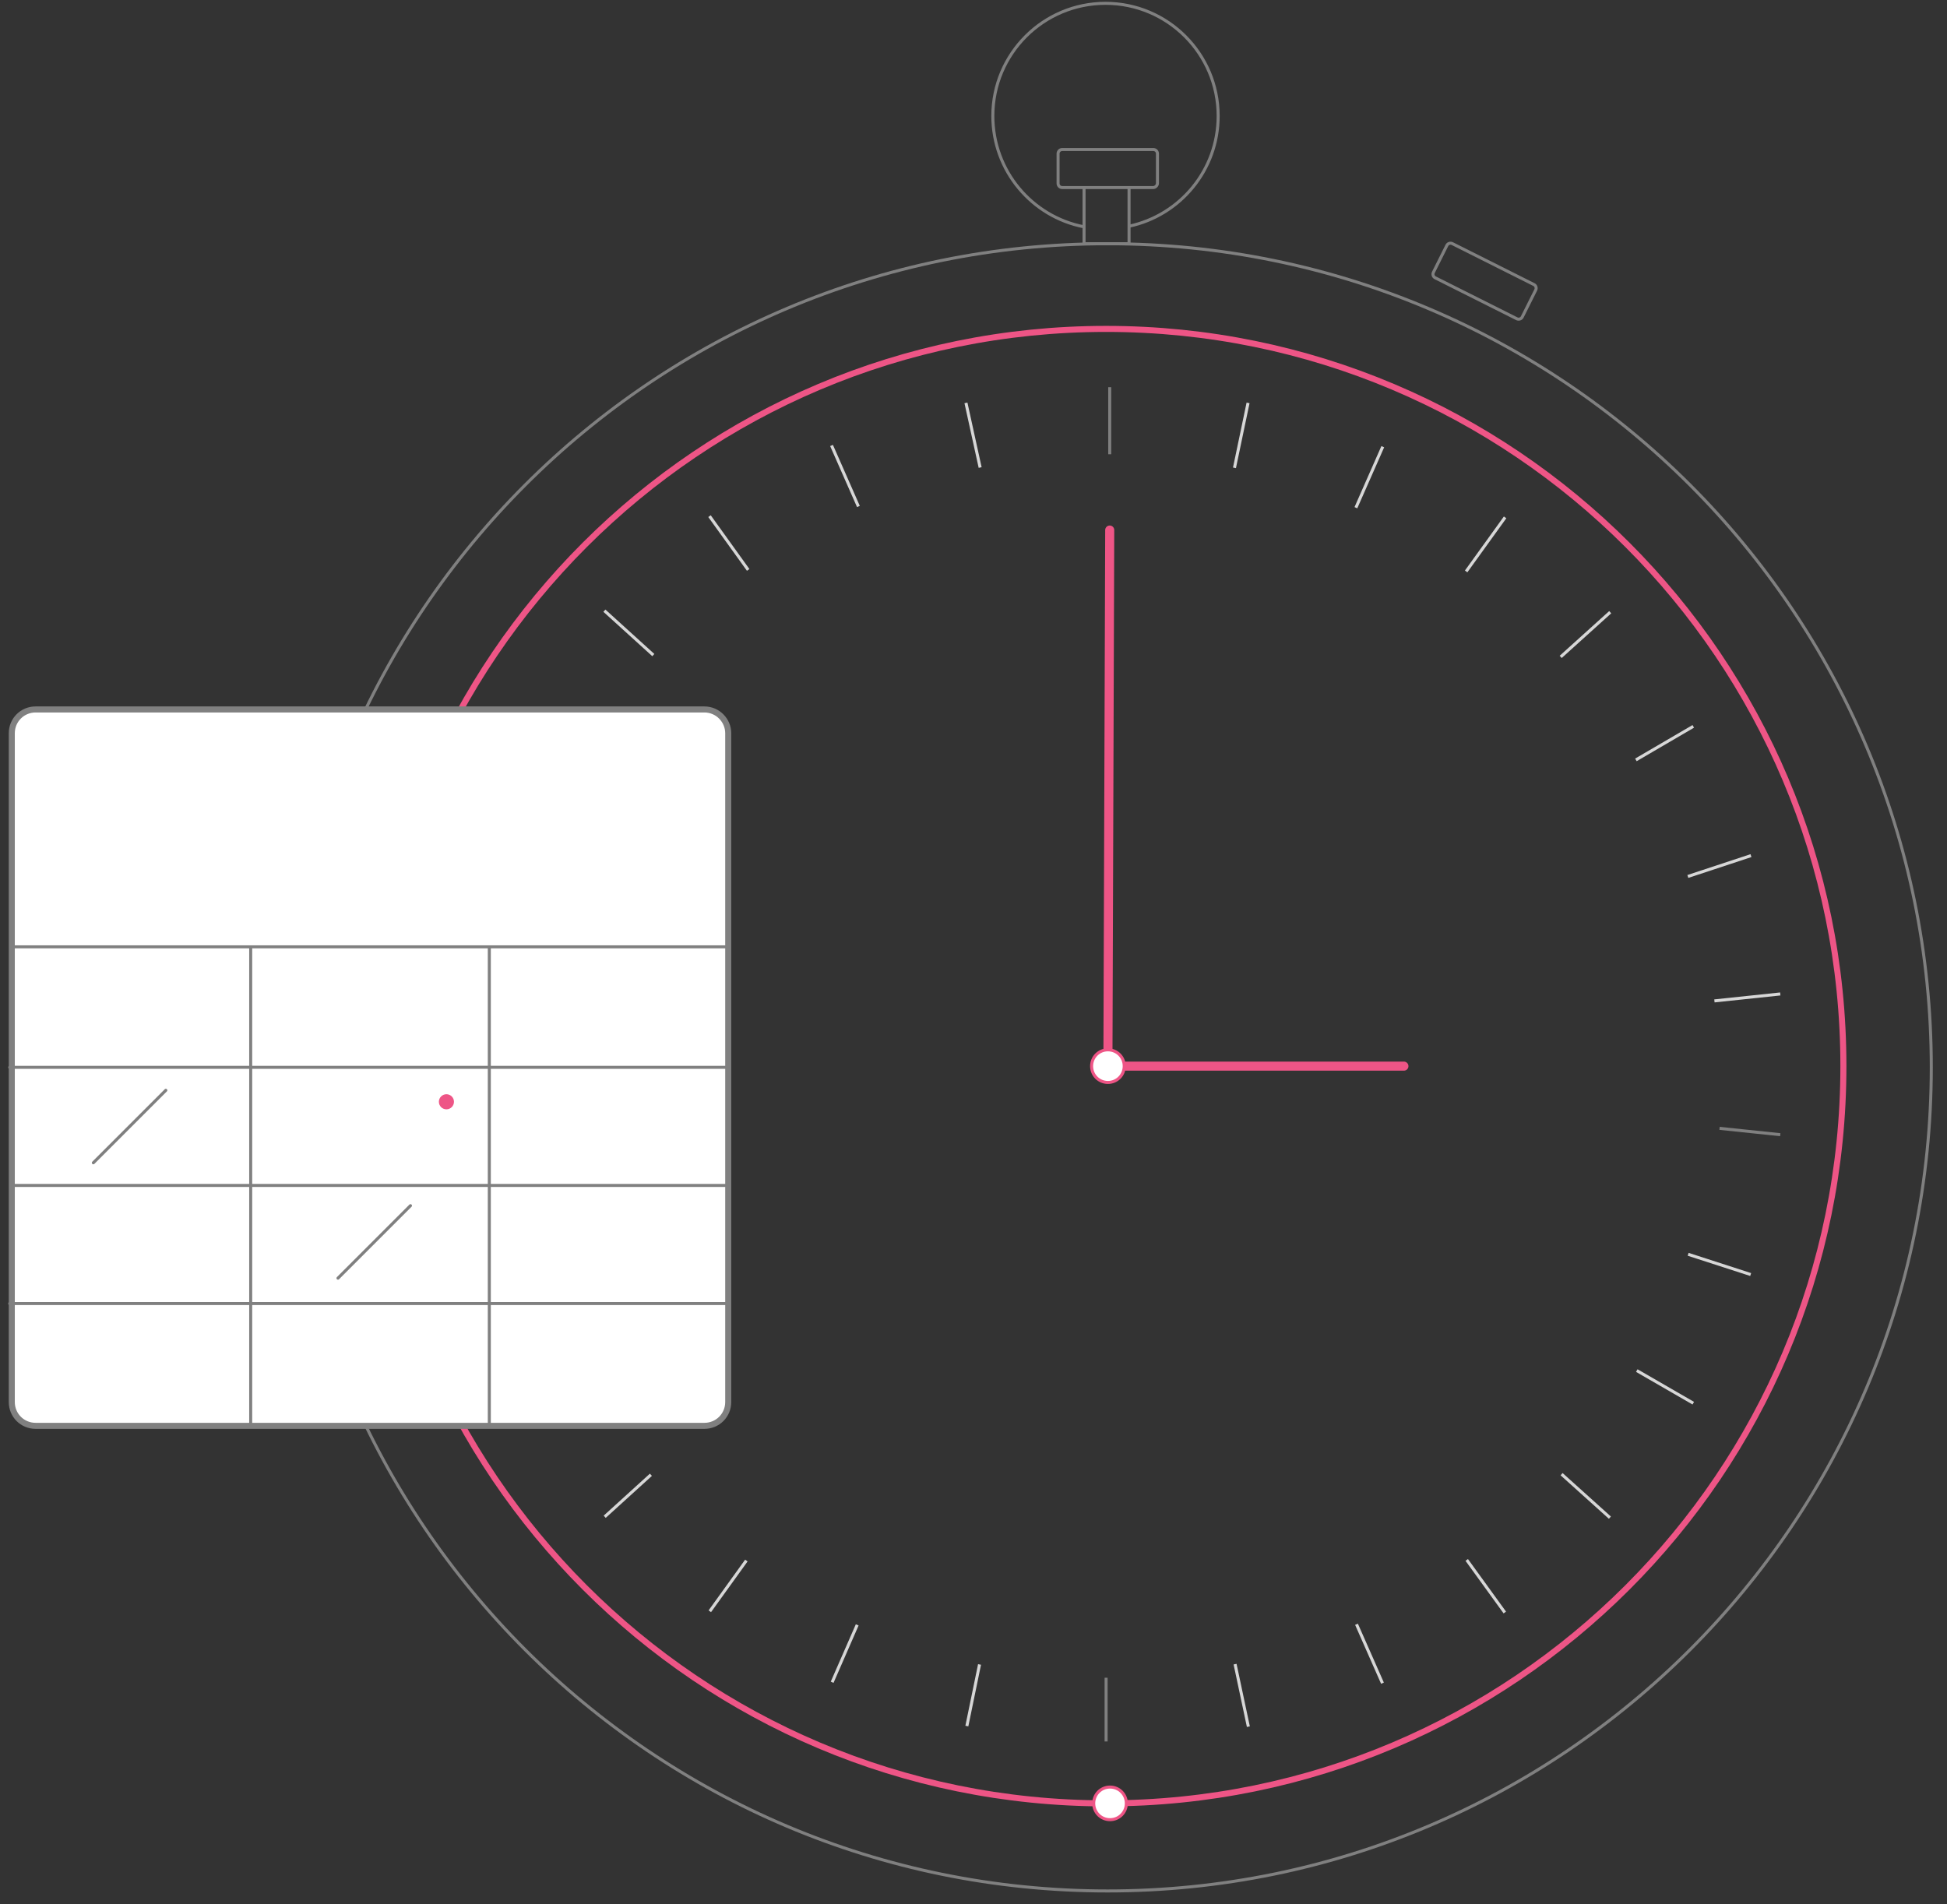 <svg version="1.1" id="animaclock" xmlns="http://www.w3.org/2000/svg" x="0" y="0" viewBox="0 0 644.6 630.5" xml:space="preserve">
  <rect x="0" y="0" width="644.6" height="630.5" fill="#333333" stroke="none"/>
  <style>
    .soon1,.soon2{fill:none;stroke:gray;stroke-miterlimit:10}.soon2{fill:#fff;stroke:#ee5586;stroke-linecap:round;stroke-linejoin:round}.soon3,.soon4{fill:none;stroke-miterlimit:10}.soon3{stroke-width:3;stroke-linecap:round;stroke-linejoin:round;stroke:#ee5586}.soon4{stroke:#d7d7d7}.soon6,.soon7{stroke-linecap:round;stroke-linejoin:round;stroke-miterlimit:10}.soon6{stroke-width:3;fill:#fff;stroke:#ee5586}.soon7{fill:none;stroke:gray}
  </style>
  <path id="svg-concept" d="M610.3 353c0 134.8-109.3 244.1-244.1 244.1S122.1 487.8 122.1 353s109.3-244.1 244.1-244.1S610.3 218.2 610.3 353z" fill="none" stroke="#ee5586" stroke-width="2" stroke-linecap="round" stroke-linejoin="round" stroke-miterlimit="10"/>
  <path class="soon1" d="M639.4 353.4c0 150.6-122.1 272.7-272.7 272.7S94 504 94 353.4 216.1 80.7 366.7 80.7s272.7 122.1 272.7 272.7z"/>
  <path id="svg-concept" class="soon2" d="M372.9 597.1c0 3-2.4 5.4-5.4 5.4-3 0-5.4-2.4-5.4-5.4 0-3 2.4-5.4 5.4-5.4 3 0 5.4 2.4 5.4 5.4z"/>
  <path class="soon1" d="M367.4 128.2v22.2"/>
  <path class="soon4" d="M413.2 133.4l-4.5 21.5M457.8 147.9l-8.9 20.2M498.3 171.3l-12.9 17.9M533.1 202.7l-16.4 14.8M560.6 240.5l-19 11.1M579.7 283.3l-20.9 6.9M589.4 329.1l-21.8 2.3"/>
  <path class="soon1" d="M589.4 375.7l-20.1-2.1"/>
  <path class="soon4" d="M579.6 422l-20.7-6.7M560.6 464.6l-18.7-10.8M533 502.5l-16-14.4M498.2 533.9l-12.6-17.4M457.7 557.3l-8.6-19.5M413.3 571.7l-4.4-20.7M143.6 329.1l21.2 2.2M153.4 282.8l20.5 6.6M172.4 240.2l18.8 10.8M200.1 202.2l16.2 14.7M234.9 170.9l12.8 17.8M275.3 147.5l8.9 20.2M319.8 133.4l4.7 21.4"/>
  <path class="soon1" d="M366.2 576.6v-21.1"/>
  <path class="soon4" d="M320.1 571.5l4.2-20.4M275.5 557l8.3-19M235 533.5l12.1-16.8M200.2 502.2l15.3-13.9M172.7 464.3l17.9-10.4M153.6 421.5l19.8-6.5"/>
  <path class="soon1" d="M143.9 375.8l20.8-2.3"/>
  <g>
    <path id="svg-concept" class="soon3" d="M367.4 175.5l-.6 177.5"/>
    <animateTransform attributeName="transform" dur="3s" fill="remove" from="0 365 355" repeatCount="indefinite" to="360 368 355" type="rotate"/>
  </g>
  <g>
    <path id="svg-concept" class="soon3" d="M464.8 353h-98"/>
    <animateTransform attributeName="transform" dur="10s" fill="remove" from="0 365 355" repeatCount="indefinite" to="360 368 355" type="rotate"/>
  </g>
  <path id="svg-concept" class="soon2" d="M372.2 353c0 3-2.4 5.4-5.4 5.4-3 0-5.4-2.4-5.4-5.4 0-3 2.4-5.4 5.4-5.4 3 0 5.4 2.4 5.4 5.4z"/>
  <g>
    <path d="M216.7 234.9h16.5c4.4 0 7.9 3.6 7.9 7.9v221.4c0 4.4-3.5 7.9-7.9 7.9H11.8c-4.4 0-7.9-3.5-7.9-7.9V242.8c0-4.4 3.5-7.9 7.9-7.9H177h39.7z" fill="#fff" stroke="gray" stroke-width="2" stroke-linecap="round" stroke-linejoin="round" stroke-miterlimit="10"/>
    <path id="svg-ico" class="soon7" d="M3.9 392.5H241M3.2 353.4h237.1M3.2 431.6h237.1M3.9 313.5H241M83 313.8V472M162 313.8V472M54.9 361l-24 24M135.9 399.2l-24 24"/>
    <g>
      <circle id="svg-ico" cx="147.8" cy="364.8" r="2.5" fill="#ee5586"/>
      <animate accumulate="none" additive="replace" attributeName="opacity" calcMode="linear" dur="1s" fill="remove" repeatCount="indefinite" restart="always" values="0;1;0"/>
    </g>
  </g>
  <path class="soon1" d="M381.8 62.1h-30.1c-.8 0-1.4-.6-1.4-1.4v-9.8c0-.8.6-1.4 1.4-1.4h30.1c.8 0 1.4.6 1.4 1.4v9.8c0 .7-.7 1.4-1.4 1.4zM502.1 105.5L475.2 92c-.7-.3-1-1.2-.6-1.9l4.4-8.8c.3-.7 1.2-1 1.9-.6l26.9 13.5c.7.3 1 1.2.6 1.9l-4.4 8.8c-.3.7-1.2 1-1.9.6zM358.9 62.1v18.6h14.9V62.1"/>
  <path class="soon1" d="M358.9 75.1c-17.2-3.3-30.2-18.5-30.2-36.7 0-20.6 16.7-37.3 37.3-37.3s37.3 16.7 37.3 37.3c0 17.9-12.6 32.9-29.5 36.5"/>
</svg>
